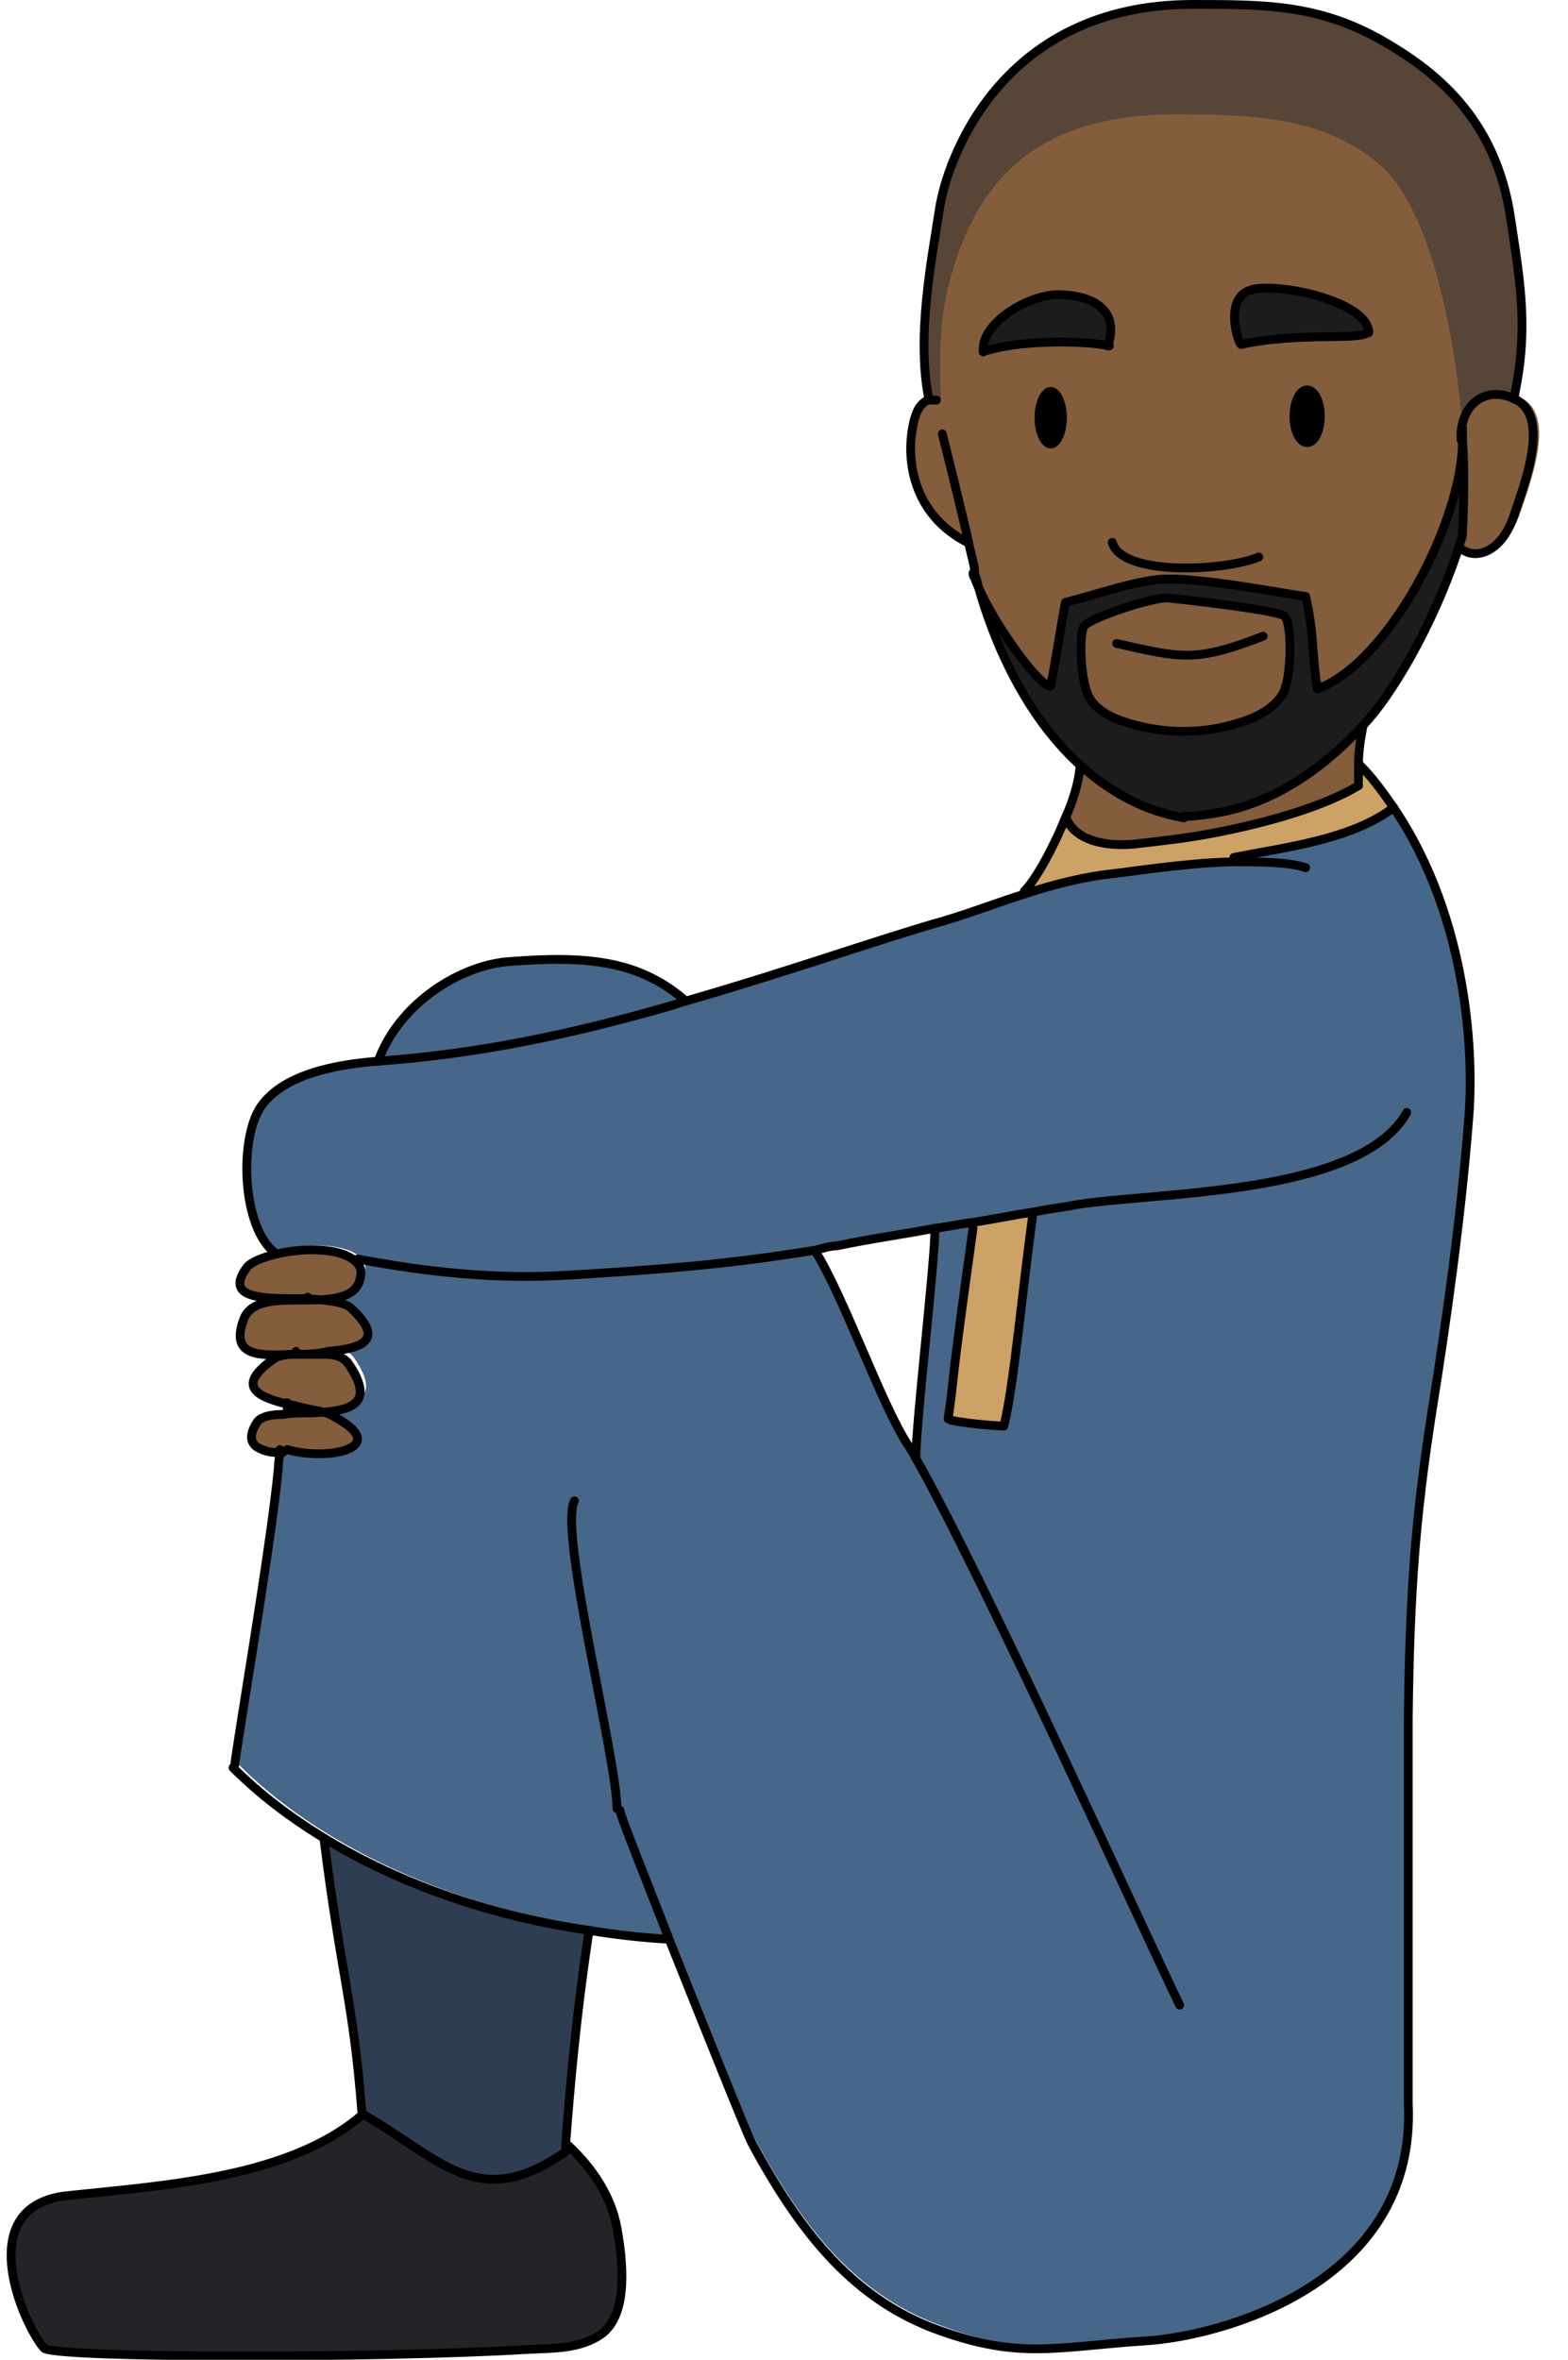 <?xml version="1.0" encoding="UTF-8"?><svg id="Africa" xmlns="http://www.w3.org/2000/svg" width="107" height="161" viewBox="0 0 107 161"><defs><style>.cls-1{fill:#010101;}.cls-1,.cls-2,.cls-3,.cls-4,.cls-5,.cls-6,.cls-7,.cls-8,.cls-9,.cls-10{stroke-width:0px;}.cls-2{fill:#46678a;}.cls-11{stroke-linejoin:round;}.cls-11,.cls-12{fill:none;stroke:#000;stroke-linecap:round;stroke-width:.6px;}.cls-3{fill:#574538;}.cls-4{fill:#2f3d52;}.cls-5{fill:#cda266;}.cls-12{stroke-miterlimit:10;}.cls-6{fill:#845d3d;}.cls-7{fill:#e4b694;}.cls-8{fill:#636668;}.cls-9{fill:#1c1c1c;}.cls-10{fill:#222427;}</style></defs><path class="cls-1" d="M89.2,26.6c.5,0,.9.8.9,1.8s-.4,1.8-.9,1.8-.9-.8-.9-1.8.4-1.8.9-1.8Z"/><path class="cls-9" d="M84.7,23.5c-.2,0-1.2-3.1.6-3.7,1.6-.6,8.1.7,8.1,2.9-.3.6-4.6,0-8.7.9Z"/><path class="cls-9" d="M72.1,20.1c2.1,0,4.4.8,3.5,3.5-1.8-.5-6.4-.4-8.6.4-.2-1.9,2.9-3.8,5-3.9Z"/><path class="cls-9" d="M79.7,39.6c2.6,0,6.8.8,9.4,1.2.6,2.6.4,3.9.8,6.3,4.9-1.8,9.9-11.5,9.9-16.9.2,2.2,0,6.4,0,6.4,0,.2-.2.5-.2.7-1.9,5.8-4.8,10.4-6.5,12.2-2.2,2.4-5.7,5.4-10.3,6.1-.7.1-1.3.2-2,.2-2.9-.5-5.2-1.9-7.1-3.6-4.2-3.9-6.3-9.7-7.1-12.8,1,2.8,4.5,7.6,5.2,7.4.3-1.5.7-4.1,1-5.7,2-.5,5.1-1.6,7-1.6ZM79.6,40.9c-.8-.1-5.1,1.3-5.7,1.9-.4.4-.2,4,.4,5,.6.9,1.6,1.3,2.5,1.6,2.5.8,5.2.8,7.7,0,1.3-.4,2.6-1.1,3.1-2.3.3-.9.4-4.5-.1-4.9-.7-.4-6.9-1.1-7.9-1.2Z"/><path class="cls-1" d="M70.9,28.5c0-1,.4-1.8.8-1.8s.8.8.8,1.8-.4,1.8-.8,1.8-.8-.8-.8-1.8Z"/><path class="cls-5" d="M76.1,59.6c-1.9.2-4,.8-6.1,1.4h0c.8-.9,1.9-3.1,2.8-5.2.5,1,1.8,1.9,4.5,1.7,1.7-.2,3.7-.4,5.7-.8,3.6-.7,7.4-1.8,9.7-3.2,0-.5,0-.9,0-1.3h0c.9.9,1.6,1.9,2.3,2.9-2.9,2.2-7.4,2.7-10.9,3.4v.2c-3.3.1-7,.7-8,.8Z"/><path class="cls-5" d="M66.4,83.4c1.3-.2,2.7-.4,4.1-.7-.8,5.8-1.3,11.8-2,14.6,0,0-2.1-.1-3.6-.4.4-3.4,0-1,1.7-13v-.4Z"/><path class="cls-4" d="M38.6,146.9c-6,4.2-8.5.4-13.9-2.6-.5-7.8-1.3-9.2-2.6-18.8h0c5.4,3.2,11.8,5.3,18.1,6.3h0c-1,5.9-1.3,10.8-1.6,14.7,0,.2,0,.3,0,.5Z"/><path class="cls-10" d="M24.7,144.3c5.4,3.1,7.9,6.8,13.9,2.6,0-.2,0-.3,0-.5h.1c1.6,1.6,2.9,3.5,3.3,5.6.4,2.2.7,5.8-1,7.2-1.5,1.1-3.3,1-5.2,1.1-10,.6-32.3.6-32.9-.1-1.4-1.7-5-9.7,1.6-10.4,6.6-.7,15-1.2,20.1-5.5Z"/><path class="cls-8" d="M20.2,92.2c.8,0,1.6,0,2.2,0-.8,0-1.6,0-2.3.2h0Z"/><path class="cls-7" d="M19.6,95.7c.6.2,1.3.3,1.8.4-.7,0-1.3,0-1.9.1,0-.2,0-.4,0-.5Z"/><path class="cls-2" d="M95.1,55.1h0c-2.9,2.2-7.4,2.7-10.9,3.4v.2c-3.3.1-7,.7-8,.8-1.9.2-4,.8-6.1,1.4-1.9.6-3.7,1.2-5.4,1.8-4.9,1.5-10.1,3.3-17.7,5.5h0c-3.2-2.9-6.8-3.2-12-2.8-3.2.2-7.5,2.8-9,6.8-2.6.2-6.4.8-8,3.1-1.5,2.2-1.3,8.3,1,10,1.9-.5,4.6-.5,5.6.5.3.3.4.6.3,1-.2,1.5-2,1.6-3.8,1.6h0c1.3,0,2.5.1,3,.6,2.5,2.4.7,2.8-1.5,3,.7,0,1.3.2,1.6.7,2,2.9-.2,3.2-2.6,3.3.5.1,1,.3,1.3.4,4.1,2.2-.4,3.1-3.1,2.3-.1,0-.3,0-.4,0,0,.4-.1.8-.1,1.2-.5,5.4-3,19.8-3,20.5,1.8,1.8,3.9,3.4,6.2,4.8,5.4,3.3,11.8,5.4,18.1,6.3,1.8.3,3.6.5,5.3.6,2.4,6,5.2,13,5.6,13.8,3.5,6.5,7.2,10.8,12.8,12.8,5.6,2.1,8,1.1,14.2.7,4.8-.3,18.4-3.7,17.8-16.2.1-1.3,0-24.9,0-26.2,0-8.6.5-13.7,1.6-20.8,1-6.2,2-13.4,2.5-19.8.4-4.2,0-13.8-5.1-21.5ZM62.5,99.5c-.2-.4-.4-.7-.6-1-1.7-2.7-4.3-10-6.3-13.2h0c.5-.1,1-.2,1.5-.3,2.4-.4,4.6-.8,6.7-1.2,0,2.4-1.3,13.2-1.3,15.7ZM68.4,97.2s-2.1-.1-3.6-.4c.4-3.4,0-1,1.7-13v-.4c1.3-.2,2.6-.4,4-.7-.8,5.8-1.3,11.8-2,14.6Z"/><path class="cls-6" d="M103.4,27.1c.9-4.5.4-7.6-.2-12.2-1-7-5.5-10.3-8.9-12.3-4.2-2.4-7.9-2.4-12.8-2.4-13.1,0-16.8,10.5-17.3,14-.5,3.3-1.6,8.7-.7,13h0c-.2,0-.4.2-.5.4-.3.3-.4.7-.5,1-.7,2.7-.1,6.5,3.6,8.4.1.6.3,1.2.4,1.8,0,.2,0,.4.1.6,1,2.8,4.5,7.6,5.2,7.4.3-1.5.7-4.1,1-5.7,2-.5,5.1-1.6,7-1.6,2.6,0,6.8.8,9.4,1.2.6,2.6.4,3.9.8,6.3,4.9-1.8,9.9-11.5,9.9-16.9.2,2.2,0,6.4,0,6.4,0,.2-.2.5-.2.7l.5.2c.9.6,2.7,0,3.5-2.3.7-2.1,2.6-6.9,0-8ZM71.7,30.2c-.4,0-.8-.8-.8-1.8s.4-1.8.8-1.8.8.8.8,1.8-.3,1.8-.8,1.8ZM75.7,23.6c-1.8-.5-6.4-.4-8.6.4-.2-1.9,2.9-3.8,5-3.9,2.1,0,4.4.8,3.5,3.5ZM89.2,30.2c-.5,0-.9-.8-.9-1.8s.4-1.8.9-1.8.9.8.9,1.8-.4,1.8-.9,1.8ZM84.7,23.5c-.2,0-1.2-3.1.6-3.7,1.6-.6,8.1.7,8.1,2.9-.3.6-4.6,0-8.7.9Z"/><path class="cls-6" d="M76.9,49.3c2.5.8,5.2.8,7.7,0,1.3-.4,2.6-1.1,3.1-2.3.3-.9.4-4.5-.1-4.9-.7-.4-6.9-1.1-7.9-1.2-.8-.1-5.1,1.3-5.7,1.9-.4.4-.2,4,.4,5,.6.9,1.6,1.3,2.5,1.6Z"/><path class="cls-6" d="M82.8,55.7c-.7.1-1.3.2-2,.2-2.9-.5-5.2-1.9-7.1-3.6,0,.6-.3,2.1-1,3.6.5,1,1.8,1.9,4.5,1.7,1.7-.2,3.7-.4,5.7-.8,3.6-.7,7.4-1.8,9.7-3.2,0-.5,0-.9,0-1.3,0-.9.1-1.7.3-2.7-2.2,2.4-5.7,5.4-10.3,6.1Z"/><path class="cls-6" d="M24.8,86.9c0-.4,0-.8-.3-1-1-1-3.7-.9-5.6-.5-.9.2-1.6.5-1.8.8-1.7,2.2,1,2.2,3.5,2.2.2,0,.3,0,.5,0,1.8,0,3.6,0,3.8-1.6Z"/><path class="cls-6" d="M23.9,89.1c-.5-.4-1.7-.5-3-.6-.2,0-.3,0-.5,0-1.7,0-3.3.1-3.7,1.4-.9,2.5,1.2,2.4,3.4,2.3.8,0,1.6,0,2.2,0,2.2-.2,4-.7,1.5-3Z"/><path class="cls-6" d="M18.7,92.6c-2.8,1.9-1.1,2.6.9,3.1.6.2,1.3.3,1.8.4,2.4-.1,4.6-.5,2.6-3.3-.3-.4-.9-.6-1.6-.7-.8,0-1.6,0-2.3.2-.6,0-1.2.2-1.4.3Z"/><path class="cls-6" d="M17.7,96.9c-.5.8-.4,1.3,0,1.6.3.2.8.4,1.4.4.1,0,.3,0,.4,0,2.7.8,7.3-.1,3.1-2.3-.3-.2-.8-.3-1.3-.4-.7,0-1.3,0-1.9.1-.9,0-1.6.2-1.8.6Z"/><path class="cls-3" d="M103.4,27.1c-1.8-.7-3.4.1-3.6,2.3,0,0,0-.2,0-.2,0,0-.9-14.1-5.8-18.1-3.7-3-8-3.3-13.7-3.3-8.8,0-13.6,3.7-15.6,11.8-.6,2.3-.6,5.2-.5,7.6h-.2c-.2,0-.4,0-.5,0h0c-.9-4.4.2-9.8.7-13.1.5-3.4,4.2-14,17.3-14,4.9,0,8.5,0,12.8,2.4,3.5,2,7.9,5.2,8.9,12.3.7,4.6,1.2,7.6.2,12.2Z"/><path class="cls-11" d="M18.8,85.5c-2.3-1.7-2.5-7.8-1-10,1.6-2.3,5.4-2.9,8-3.1,7-.5,13.4-1.9,19.7-3.7.4-.1.9-.3,1.3-.4,7.6-2.2,12.8-4.1,17.7-5.5,1.7-.5,3.5-1.2,5.4-1.8,2.1-.7,4.2-1.2,6.1-1.4,1-.1,4.7-.7,8-.8,2,0,3.9,0,5.1.4"/><path class="cls-11" d="M96,75.9c-3.2,5.7-17.1,5.4-22.6,6.3-1,.2-2,.3-2.9.5-1.4.2-2.8.5-4.1.7-.9.1-1.7.3-2.6.4-2.1.4-4.3.7-6.7,1.2-.5,0-1,.2-1.5.3-6.2,1-10.4,1.3-16.8,1.7-5,.3-9.6-.2-14.4-1.1"/><path class="cls-11" d="M63.8,83.8h0c0,2.4-1.3,13.2-1.3,15.7h0"/><path class="cls-11" d="M95.1,55.1c5.2,7.7,5.5,17.3,5.1,21.5-.5,6.4-1.5,13.6-2.5,19.8-1.1,7.1-1.5,12.2-1.6,20.8,0,1.3,0,24.9,0,26.2"/><path class="cls-11" d="M92.8,52.2c.9.9,1.6,1.9,2.3,2.9"/><path class="cls-11" d="M55.6,85.3c2,3.2,4.5,10.4,6.3,13.2.2.3.4.6.6,1,4.5,7.9,15.9,33,18,37.3"/><path class="cls-11" d="M42.1,123.4c0-3.4-4-19-2.9-21"/><path class="cls-11" d="M22.1,125.4c1.2,9.6,2,11,2.6,18.8,5.4,3.1,7.9,6.8,13.9,2.6,0-.2,0-.3,0-.5.3-3.9.7-8.7,1.6-14.6"/><path class="cls-11" d="M19.1,98.9c0,.4-.1.8-.1,1.2-.5,5.4-3,19.8-3,20.5"/><path class="cls-11" d="M19.6,95.7c0,.2,0,.4,0,.5"/><path class="cls-11" d="M20.2,92.2h0"/><path class="cls-11" d="M21,88.5h0"/><path class="cls-11" d="M96.1,143.5c.6,12.5-13.1,15.9-17.8,16.2-6.2.4-8.6,1.3-14.2-.7-5.6-2-9.3-6.3-12.8-12.8-.4-.8-3.2-7.8-5.6-13.8-1.7-4.4-3.3-8.3-3.4-8.9"/><path class="cls-11" d="M25.8,72.4c1.5-4.1,5.8-6.6,9-6.8,5.2-.4,8.8-.1,12,2.7"/><path class="cls-11" d="M73.7,52.2c0,.6-.3,2.1-1,3.6-.8,2-2,4.2-2.8,5"/><path class="cls-12" d="M19.6,98.9c2.7.8,7.3-.1,3.1-2.3-.3-.2-.8-.3-1.3-.4-.6-.1-1.2-.3-1.8-.4-2-.5-3.6-1.2-.9-3.1.3-.2.8-.3,1.4-.3.7,0,1.5,0,2.3-.2,2.2-.2,4-.7,1.5-3-.5-.4-1.7-.5-3-.6-.2,0-.3,0-.5,0-2.5,0-5.2,0-3.5-2.2.3-.3,1-.6,1.8-.8,1.9-.5,4.6-.5,5.6.5.3.3.4.6.3,1-.2,1.5-2,1.6-3.8,1.6-.2,0-.3,0-.5,0-1.7,0-3.3.1-3.7,1.4-.9,2.5,1.2,2.4,3.4,2.3.8,0,1.6,0,2.2,0,.7,0,1.3.2,1.6.7,2,2.9-.2,3.2-2.6,3.3-.7,0-1.3,0-1.9.1-.9,0-1.6.2-1.8.6-.5.8-.4,1.3,0,1.6.3.2.8.4,1.4.4.1,0,.3,0,.4,0"/><path class="cls-12" d="M15.9,120.6c1.8,1.8,3.9,3.4,6.2,4.8,5.4,3.3,11.8,5.4,18.1,6.3,1.8.3,3.6.5,5.3.6"/><path class="cls-12" d="M24.7,144.3c-5,4.3-13.5,4.8-20.1,5.5-6.6.7-3,8.8-1.6,10.4.6.7,22.9.7,32.9.1,1.8-.1,3.7,0,5.2-1.1,1.8-1.4,1.4-5,1-7.2-.4-2.2-1.7-4.1-3.3-5.6"/><path class="cls-11" d="M92.7,53.6c-2.3,1.4-6.1,2.5-9.7,3.2-2,.4-4,.6-5.7.8-2.7.2-4.1-.7-4.5-1.7,0,0,0,0,0,0"/><path class="cls-11" d="M95.1,55.1h0c-2.9,2.2-7.4,2.7-10.9,3.4"/><path class="cls-11" d="M66.4,83.8c-1.7,12.1-1.2,9.6-1.7,13"/><path class="cls-11" d="M70.5,82.7s0,0,0,0c-.8,5.8-1.3,11.8-2,14.6,0,0-2.1-.1-3.6-.4"/><path class="cls-11" d="M92.7,53.6c0-.5,0-.9,0-1.3,0-.9.1-1.7.3-2.7"/><path class="cls-11" d="M99.8,30.1s0,0,0,0c.2,2.2,0,6.4,0,6.4,0,.2-.2.5-.2.7-1.9,5.8-4.8,10.4-6.5,12.2-2.2,2.4-5.7,5.4-10.3,6.1-.7.1-1.3.2-2,.2"/><path class="cls-11" d="M64.3,29.6s.9,3.5,1.8,7.4c.1.6.3,1.2.4,1.8,0,.2,0,.4.1.6.8,3.2,2.9,9,7.1,12.8,1.9,1.7,4.2,3.1,7.1,3.6"/><path class="cls-11" d="M67.1,24c2.2-.8,6.8-.8,8.6-.4"/><path class="cls-11" d="M84.7,23.5c4.1-.9,8.4-.2,8.7-.9"/><path class="cls-11" d="M75.9,37c.6,2.3,7.6,2,10,1"/><path class="cls-11" d="M99.7,30c0-.2,0-.3,0-.5.2-2.2,1.9-3.1,3.6-2.3,2.6,1.1.7,5.9,0,8-.8,2.4-2.5,3-3.5,2.3"/><path class="cls-11" d="M67.1,24c-.2-1.9,2.9-3.8,5-3.9,2.1,0,4.4.8,3.5,3.5"/><path class="cls-11" d="M84.7,23.5c-.2,0-1.2-3.1.6-3.7,1.6-.6,8.1.7,8.1,2.9"/><path class="cls-11" d="M76.2,43.9c4.4,1,5.4,1.3,10-.5"/><path class="cls-11" d="M72.5,28.5c0,1-.4,1.8-.8,1.8s-.8-.8-.8-1.8.4-1.8.8-1.8.8.8.8,1.8Z"/><path class="cls-11" d="M90.1,28.4c0,1-.4,1.8-.9,1.8s-.9-.8-.9-1.8.4-1.8.9-1.8.9.8.9,1.8Z"/><path class="cls-11" d="M63.4,27.3c-.9-4.3.2-9.7.7-13,.5-3.4,4.2-14,17.3-14,4.9,0,8.5,0,12.8,2.4,3.5,2,7.9,5.2,8.9,12.3.7,4.6,1.2,7.6.2,12.2"/><path class="cls-11" d="M63.9,27.3c-.2,0-.4,0-.5,0-.2,0-.4.2-.5.3-.3.3-.4.7-.5,1-.7,2.7-.1,6.5,3.6,8.4"/><path class="cls-11" d="M66.4,39.1c0,.1,0,.2.1.3,1,2.8,4.5,7.6,5.2,7.4.3-1.5.7-4.1,1-5.7,2-.5,5.1-1.6,7-1.6,2.6,0,6.8.8,9.4,1.2.6,2.6.4,3.9.8,6.3,4.9-1.8,9.9-11.5,9.9-16.9,0-.2,0-.5,0-.7,0,0,0-.2,0-.2"/><path class="cls-11" d="M87.7,47c-.5,1.2-1.8,1.9-3.1,2.3-2.5.8-5.2.8-7.7,0-1-.3-2-.8-2.5-1.6-.7-1-.8-4.6-.4-5,.5-.6,4.8-2,5.7-1.9,1.1.1,7.2.8,7.9,1.2.6.3.5,4,.1,4.9Z"/></svg>